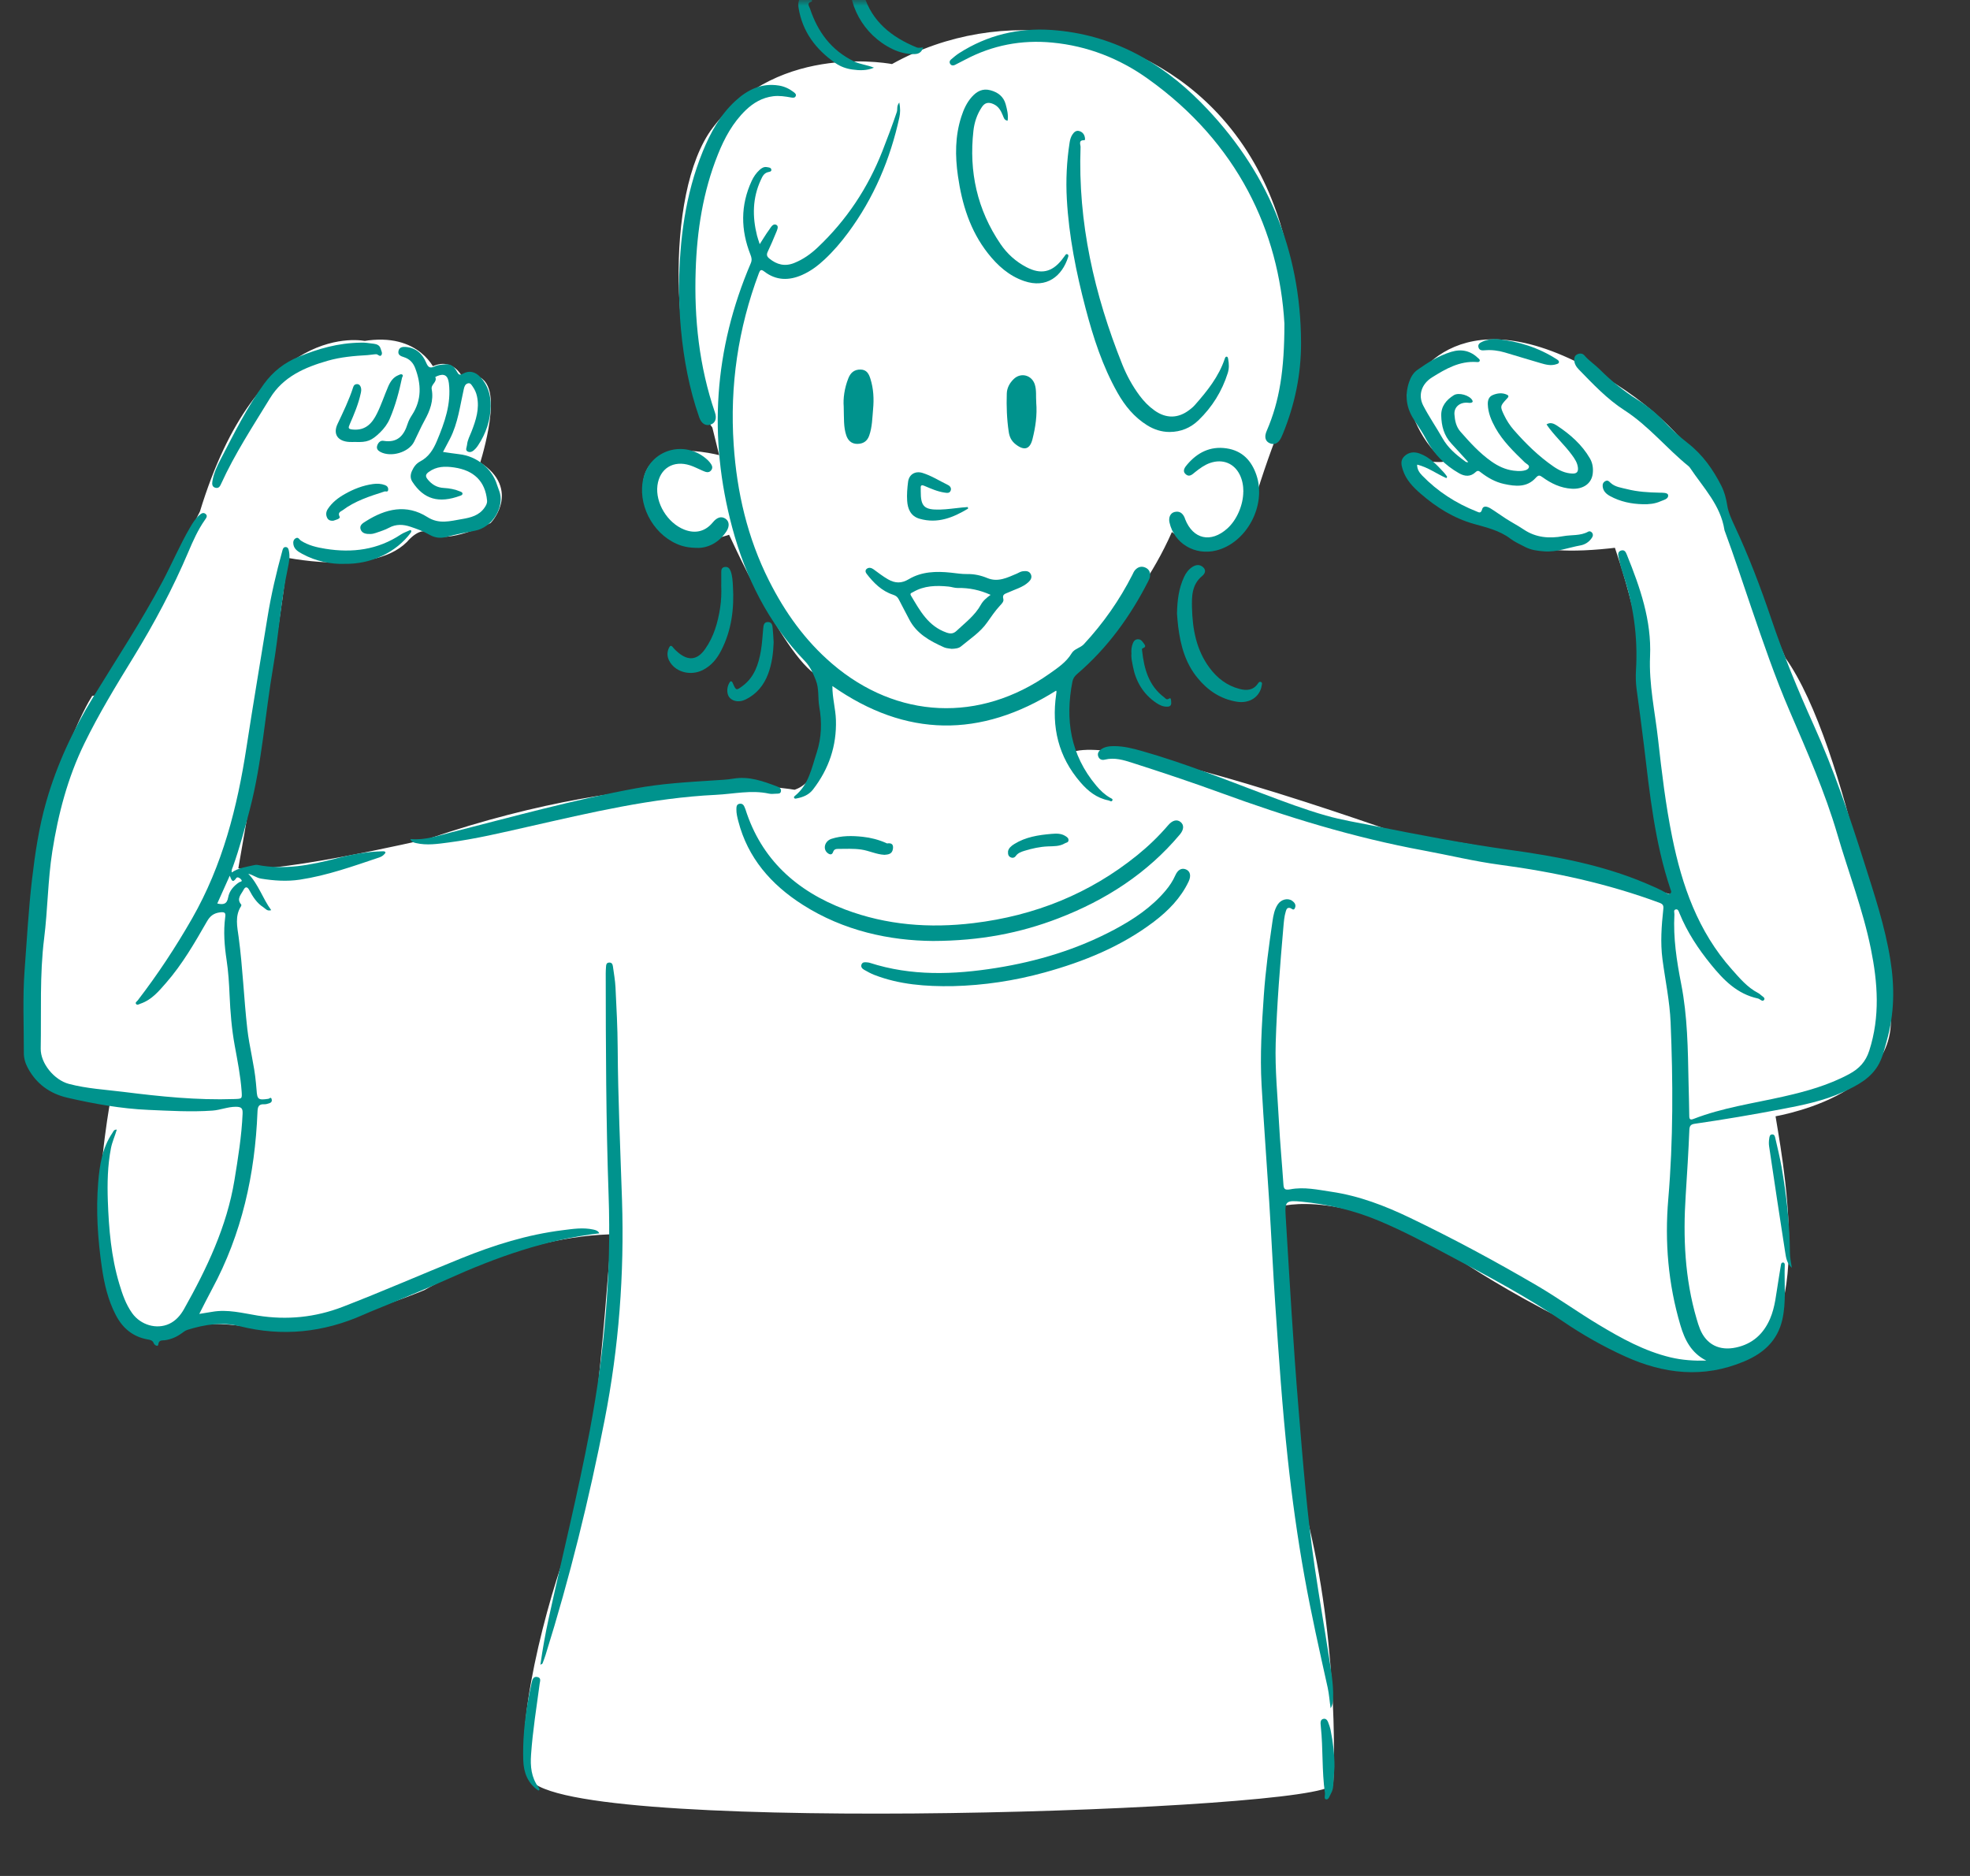<svg width="168" height="160" viewBox="0 0 168 160" fill="none" xmlns="http://www.w3.org/2000/svg">
<rect x="0" y="0" width="168" height="160" fill="#333333" stroke="none"/>
<mask id="mask0_1518_363" style="mask-type:alpha" maskUnits="userSpaceOnUse" x="0" y="0" width="168" height="160">
<rect width="168" height="160" fill="#D9D9D9"/>
</mask>
<g mask="url(#mask0_1518_363)">
<path d="M76.159 5.987C76.159 5.987 66.689 4.011 61.208 11.158C57.087 16.53 57.78 31.701 61.211 36.252L62.018 39.527C62.018 39.527 54.595 37.081 55.376 42.337C56.157 47.593 62.442 44.983 62.442 44.983C62.442 44.983 67.552 56.429 70.336 57.392C70.336 57.392 72.126 66.63 67.797 67.87C67.797 67.87 55.575 65.566 36.707 72.008C36.707 72.008 21.963 75.472 19.755 74.414C19.755 74.414 23.844 51.165 24.06 46.976C24.06 46.976 31.559 48.663 34.352 45.867C34.352 45.867 35.683 44.202 36.853 45.051C38.023 45.901 41.533 44.202 41.533 44.202C41.533 44.202 43.873 41.655 40.363 39.674C40.363 39.674 42.41 33.447 40.655 32.598C40.655 32.598 39.778 32.032 39.193 32.881C39.193 32.881 38.608 30.67 36.707 31.916C36.707 31.916 35.578 28.836 31.097 29.584C31.097 29.584 22.451 27.585 17.514 43.817C17.514 43.817 9.606 59.568 8.167 59.809C8.167 59.809 3.879 66.775 2.963 79.262C2.048 91.75 2.34 92.316 8.19 93.448L9.945 93.731C9.945 93.731 5.85 114.959 14.332 113.261C14.332 113.261 16.087 111.845 21.352 112.694C26.616 113.544 35.976 109.581 35.976 109.581C35.976 109.581 44.165 104.769 52.647 104.769C52.647 104.769 51.196 126.645 49.436 130.71C47.675 134.774 44.461 146.135 45.338 151.069C46.215 156.002 108.838 154.114 113.208 151.943C113.208 151.943 113.775 141.281 111.143 130.243C108.511 119.204 108.999 102.437 108.999 102.437C108.999 102.437 114.945 100.524 125.182 107.317C125.182 107.317 140.099 117.223 147.411 115.808C154.723 114.393 151.353 98.138 150.844 94.801C150.844 94.801 162.327 93.165 160.572 85.523C160.572 85.523 157.109 63.712 151.821 56.362L147.013 45.032C147.013 45.032 145.805 37.214 134.617 31.508C123.43 25.802 120.505 33.727 120.505 33.727C120.505 33.727 121.008 36.642 123.097 38.581C125.185 40.52 121.313 39.764 121.313 39.764C121.313 39.764 119.385 38.629 121.117 40.99C122.848 43.35 129.177 44.681 129.177 44.681C129.177 44.681 128.99 47.31 138.057 46.178C138.057 46.178 141.619 56.022 140.277 59.874C140.277 59.874 142.444 75.331 143.614 76.746C144.784 78.161 133.725 73.171 119.514 71.702C119.514 71.702 93.618 62.362 91.123 64.884C91.123 64.884 89.815 59.88 91.123 56.427C91.123 56.427 96.814 51.711 99.742 44.559C99.742 44.559 104.504 49.17 106.364 43.005C108.224 36.84 109.686 34.01 109.686 34.01C109.686 34.01 112.348 19.952 103.828 10.394C96.99 2.723 85.422 0.844 76.341 5.885C76.279 5.919 76.221 5.953 76.162 5.987H76.159Z" fill="white" stroke="white" stroke-miterlimit="10"/>
<path d="M145.524 116.051C144.231 115.4 143.673 114.282 143.304 113.029C142.26 109.505 141.959 105.91 142.269 102.273C142.696 97.249 142.678 92.225 142.468 87.196C142.392 85.387 142.011 83.607 141.774 81.812C141.587 80.386 141.693 78.965 141.845 77.547C141.88 77.23 141.821 77.111 141.511 76.995C137.112 75.365 132.55 74.374 127.899 73.754C125.714 73.463 123.579 72.939 121.418 72.54C115.475 71.445 109.736 69.681 104.088 67.615C101.611 66.71 99.107 65.877 96.595 65.071C95.829 64.825 95.051 64.581 94.214 64.79C93.992 64.847 93.778 64.785 93.673 64.556C93.553 64.29 93.679 64.077 93.884 63.924C94.197 63.687 94.583 63.639 94.966 63.636C95.802 63.63 96.601 63.831 97.396 64.058C100.927 65.062 104.322 66.421 107.741 67.712C109.496 68.374 111.257 69.039 113.062 69.554C114.416 69.942 115.829 70.168 117.218 70.446C121.04 71.213 124.869 71.946 128.736 72.484C132.722 73.035 136.671 73.769 140.391 75.353C140.953 75.591 141.514 75.829 142.041 76.132C142.166 76.205 142.298 76.313 142.447 76.197C142.579 76.092 142.494 75.956 142.456 75.843C141.113 71.838 140.683 67.677 140.189 63.525C139.999 61.935 139.78 60.35 139.566 58.762C139.493 58.218 139.484 57.672 139.516 57.132C139.689 54.267 139.282 51.485 138.352 48.765C138.218 48.372 138.13 47.964 138.039 47.556C137.987 47.322 137.937 47.041 138.259 46.951C138.554 46.869 138.654 47.106 138.741 47.322C139.865 50.104 140.85 52.917 140.716 55.971C140.61 58.357 141.134 60.687 141.397 63.038C141.71 65.841 142.043 68.643 142.605 71.408C143.439 75.518 144.793 79.429 147.691 82.681C148.364 83.434 149.005 84.21 149.932 84.694C149.99 84.725 150.049 84.759 150.093 84.804C150.233 84.948 150.552 85.084 150.455 85.257C150.312 85.506 150.101 85.2 149.914 85.161C148.133 84.776 146.978 83.576 145.91 82.262C144.819 80.921 143.88 79.494 143.228 77.901C143.164 77.742 143.111 77.504 142.886 77.57C142.699 77.623 142.801 77.847 142.792 77.997C142.684 79.995 142.985 81.951 143.368 83.91C143.912 86.675 143.942 89.483 143.997 92.285C144.015 93.247 144.053 94.207 144.059 95.166C144.059 95.449 144.132 95.545 144.416 95.435C146.884 94.473 149.511 94.11 152.078 93.527C154.032 93.086 155.948 92.554 157.715 91.597C158.554 91.141 159.104 90.558 159.411 89.604C160.341 86.703 160.136 83.828 159.545 80.915C158.87 77.587 157.641 74.417 156.691 71.167C155.632 67.55 154.108 64.106 152.62 60.647C151.377 57.763 150.365 54.799 149.35 51.833C148.607 49.662 147.899 47.48 147.1 45.326C147.083 45.281 147.062 45.236 147.057 45.19C146.732 43.096 145.261 41.596 144.135 39.917C144.1 39.864 144.059 39.81 144.009 39.77C142.12 38.242 140.596 36.32 138.525 34.987C137.036 34.027 135.849 32.751 134.632 31.505C134.416 31.282 134.255 31.019 134.249 30.693C134.246 30.484 134.316 30.308 134.518 30.215C134.731 30.116 134.96 30.133 135.112 30.308C135.495 30.758 135.995 31.081 136.41 31.494C137.393 32.476 138.464 33.354 139.651 34.098C140.473 34.616 141.222 35.216 141.886 35.918C142.523 36.592 143.205 37.226 143.942 37.8C145.208 38.788 146.094 40.047 146.799 41.443C147.062 41.964 147.203 42.507 147.294 43.087C147.387 43.69 147.659 44.282 147.922 44.845C149.133 47.429 150.142 50.087 151.052 52.779C152.093 55.858 153.327 58.864 154.664 61.824C156.384 65.634 157.717 69.568 158.972 73.534C159.841 76.273 160.751 78.999 161.207 81.846C161.581 84.173 161.558 86.448 160.908 88.744C160.721 89.403 160.584 90.06 160.265 90.68C159.604 91.962 158.387 92.585 157.141 93.154C155.498 93.901 153.731 94.257 151.959 94.594C149.493 95.064 147.019 95.486 144.532 95.845C144.22 95.891 144.082 95.993 144.067 96.358C143.991 98.228 143.874 100.099 143.754 101.97C143.523 105.525 143.676 109.046 144.69 112.499C144.775 112.791 144.863 113.085 144.98 113.368C145.518 114.67 146.618 115.233 148.045 114.928C149.472 114.622 150.4 113.75 150.95 112.474C151.388 111.458 151.464 110.362 151.649 109.29C151.728 108.834 151.789 108.375 151.871 107.92C151.888 107.818 151.906 107.673 152.058 107.679C152.175 107.682 152.207 107.795 152.204 107.891C152.14 109.457 152.35 111.033 151.988 112.584C151.575 114.339 150.414 115.415 148.733 116.119C145.255 117.577 141.897 117.189 138.572 115.681C136.709 114.834 134.939 113.829 133.26 112.683C130.239 110.617 127.001 108.905 123.769 107.181C121.742 106.1 119.718 105.01 117.589 104.119C115.475 103.23 113.269 102.712 110.982 102.488C109.669 102.361 109.564 102.457 109.64 103.702C109.976 109.202 110.286 114.704 110.742 120.195C111.117 124.712 111.465 129.232 112.126 133.721C112.503 136.271 112.948 138.813 113.34 141.36C113.515 142.498 113.72 143.636 113.69 144.794C113.685 145.108 113.652 145.411 113.477 145.699C113.383 145.108 113.351 144.516 113.223 143.933C112.526 140.794 111.819 137.656 111.251 134.491C110.649 131.146 110.184 127.786 109.818 124.409C109.35 120.059 109.055 115.698 108.759 111.336C108.557 108.378 108.423 105.418 108.236 102.463C108.025 99.154 107.774 95.848 107.586 92.537C107.443 89.984 107.601 87.448 107.777 84.906C107.923 82.78 108.212 80.669 108.519 78.56C108.59 78.068 108.683 77.575 108.961 77.145C109.248 76.704 109.833 76.559 110.207 76.837C110.397 76.978 110.535 77.159 110.444 77.414C110.327 77.734 110.16 77.476 110.017 77.442C109.757 77.38 109.701 77.573 109.651 77.734C109.517 78.167 109.488 78.614 109.447 79.061C109.163 82.35 108.894 85.636 108.791 88.936C108.721 91.232 108.955 93.513 109.075 95.8C109.166 97.527 109.33 99.25 109.447 100.977C109.473 101.365 109.52 101.537 110.043 101.435C111.213 101.212 112.383 101.472 113.541 101.645C115.905 101.993 118.104 102.839 120.227 103.858C123.921 105.63 127.522 107.572 131.046 109.632C132.857 110.691 134.562 111.922 136.361 113C138.273 114.147 140.23 115.231 142.444 115.765C143.456 116.009 144.489 116.074 145.539 116.046L145.524 116.051Z" fill="#00938D"/>
<path d="M19.761 74.414C20.346 74.009 21.021 73.939 21.668 73.788C21.761 73.766 21.866 73.752 21.96 73.769C24.271 74.219 26.508 73.78 28.722 73.206C30.021 72.869 31.322 72.631 32.665 72.605C32.723 72.605 32.805 72.614 32.84 72.651C32.919 72.73 32.829 72.789 32.782 72.846C32.662 72.987 32.504 73.078 32.331 73.135C30.114 73.879 27.909 74.672 25.575 75.025C24.47 75.192 23.364 75.116 22.264 74.938C21.869 74.875 21.568 74.609 21.173 74.524C22.048 75.427 22.39 76.619 23.127 77.626C22.785 77.74 22.644 77.502 22.475 77.392C21.904 77.029 21.556 76.48 21.252 75.906C21.088 75.597 20.907 75.623 20.773 75.889C20.574 76.279 20.138 76.65 20.568 77.145C20.591 77.171 20.585 77.247 20.562 77.281C20.009 78.125 20.237 79.07 20.351 79.922C20.702 82.529 20.796 85.155 21.091 87.765C21.267 89.307 21.688 90.816 21.826 92.367C21.843 92.559 21.866 92.749 21.878 92.942C21.931 93.777 22.018 93.844 22.893 93.717C22.984 93.703 23.098 93.53 23.162 93.731C23.212 93.884 23.168 94.026 22.992 94.082C22.852 94.127 22.703 94.19 22.562 94.181C22.039 94.15 21.975 94.405 21.957 94.852C21.744 100.145 20.635 105.228 18.076 109.963C17.71 110.643 17.368 111.333 16.994 112.064C17.386 112.001 17.739 111.948 18.09 111.885C19.415 111.65 20.691 111.998 21.975 112.205C24.47 112.604 26.888 112.361 29.234 111.455C32.63 110.145 35.958 108.684 39.33 107.323C42.115 106.196 44.975 105.296 47.985 104.923C48.848 104.815 49.722 104.673 50.6 104.869C50.813 104.917 51.009 104.968 51.106 105.191C46.534 105.724 42.296 107.238 38.166 109.1C36.637 109.791 35.084 110.425 33.536 111.079C32.688 111.438 31.822 111.764 30.983 112.137C27.581 113.649 24.072 114.022 20.43 113.108C18.918 112.729 17.441 112.969 15.988 113.422C15.792 113.484 15.643 113.609 15.485 113.722C15.066 114.025 14.607 114.226 14.086 114.305C13.841 114.342 13.542 114.246 13.496 114.687C13.472 114.891 13.171 114.73 13.115 114.574C13.025 114.331 12.846 114.283 12.627 114.246C11.334 114.025 10.46 113.281 9.881 112.171C9.205 110.883 8.889 109.491 8.684 108.078C8.336 105.678 8.175 103.264 8.374 100.844C8.494 99.375 8.714 97.915 9.579 96.638C9.664 96.513 9.702 96.332 9.96 96.344C9.805 96.884 9.568 97.388 9.462 97.929C9.173 99.418 9.144 100.923 9.196 102.426C9.281 104.812 9.48 107.19 10.173 109.499C10.436 110.377 10.729 111.246 11.276 112.007C12.004 113.017 13.358 113.408 14.429 112.91C15.002 112.644 15.397 112.174 15.692 111.653C17.643 108.18 19.342 104.614 19.992 100.666C20.299 98.784 20.606 96.901 20.688 94.994C20.705 94.558 20.626 94.399 20.114 94.396C19.421 94.396 18.798 94.674 18.12 94.722C16.295 94.852 14.481 94.739 12.662 94.662C10.322 94.561 8.029 94.147 5.757 93.627C4.247 93.278 3.101 92.441 2.376 91.093C2.159 90.689 2.03 90.258 2.033 89.803C2.039 87.465 1.922 85.116 2.095 82.789C2.288 80.188 2.431 77.578 2.732 74.989C2.993 72.764 3.323 70.545 3.943 68.377C4.844 65.224 6.216 62.286 7.939 59.47C9.954 56.178 12.086 52.951 13.888 49.541C14.677 48.044 15.338 46.487 16.189 45.021C16.418 44.627 16.651 44.242 17 43.937C17.146 43.809 17.33 43.668 17.526 43.829C17.728 43.993 17.599 44.163 17.482 44.33C16.883 45.182 16.464 46.124 16.064 47.07C14.742 50.186 13.153 53.169 11.375 56.065C9.895 58.473 8.424 60.891 7.19 63.424C5.771 66.333 4.961 69.43 4.461 72.617C4.075 75.079 4.072 77.567 3.765 80.024C3.373 83.16 3.531 86.293 3.472 89.429C3.449 90.689 4.622 92.115 5.877 92.446C7.4 92.848 8.968 92.933 10.524 93.126C13.662 93.519 16.801 93.847 19.974 93.737C20.65 93.714 20.65 93.728 20.606 93.078C20.512 91.764 20.255 90.476 20.018 89.183C19.758 87.762 19.641 86.324 19.579 84.884C19.535 83.876 19.474 82.868 19.322 81.869C19.14 80.661 19.044 79.449 19.205 78.229C19.249 77.901 19.22 77.757 18.772 77.813C18.213 77.884 17.909 78.133 17.646 78.594C16.602 80.414 15.555 82.237 14.157 83.836C13.54 84.541 12.934 85.28 11.978 85.603C11.858 85.642 11.717 85.755 11.615 85.642C11.495 85.506 11.674 85.418 11.744 85.325C13.455 83.1 14.99 80.771 16.38 78.34C18.983 73.786 20.24 68.838 21.018 63.752C21.586 60.047 22.215 56.353 22.811 52.654C23.121 50.735 23.56 48.856 24.075 46.985C24.121 46.821 24.157 46.654 24.364 46.659C24.575 46.665 24.61 46.858 24.642 47.01C24.741 47.492 24.648 47.978 24.549 48.44C23.952 51.233 23.776 54.086 23.294 56.897C22.601 60.936 22.346 65.043 21.305 69.031C20.875 70.675 20.436 72.317 19.863 73.921C19.81 74.066 19.717 74.207 19.769 74.425L19.761 74.414ZM19.594 74.683C19.214 75.532 18.874 76.293 18.529 77.06C19.047 77.179 19.357 77.117 19.456 76.545C19.55 76.002 19.91 75.569 20.395 75.249C20.474 75.198 20.723 75.204 20.562 75.008C20.46 74.884 20.24 74.748 20.144 74.895C19.819 75.388 19.731 75.014 19.591 74.683H19.594Z" fill="#00938D"/>
<path d="M70.986 58.516C70.977 59.518 71.258 60.455 71.287 61.411C71.354 63.605 70.693 65.572 69.339 67.329C68.988 67.785 68.505 67.986 67.956 68.094C67.871 68.111 67.792 68.145 67.733 68.068C67.669 67.983 67.733 67.93 67.8 67.873C68.979 66.908 69.219 65.49 69.649 64.182C70.064 62.914 70.102 61.598 69.868 60.285C69.734 59.532 69.868 58.753 69.57 58.009C69.336 57.423 69.099 56.86 68.643 56.387C65.507 53.135 63.583 49.246 62.442 44.989C60.389 37.319 60.883 29.793 64.025 22.454C64.139 22.185 64.101 21.981 64.001 21.729C63.165 19.618 63.138 17.515 64.103 15.429C64.267 15.075 64.487 14.755 64.779 14.489C64.952 14.331 65.153 14.206 65.402 14.254C65.537 14.28 65.733 14.28 65.774 14.441C65.826 14.653 65.601 14.651 65.481 14.685C65.127 14.784 65.01 15.075 64.884 15.344C64.168 16.884 64.153 18.474 64.557 20.088C64.609 20.303 64.689 20.509 64.788 20.826C65.089 20.36 65.32 19.966 65.589 19.601C65.741 19.394 65.914 19.024 66.212 19.182C66.443 19.304 66.259 19.652 66.165 19.884C65.946 20.419 65.718 20.951 65.469 21.475C65.35 21.727 65.402 21.885 65.613 22.055C66.247 22.57 66.929 22.751 67.727 22.431C68.491 22.126 69.14 21.662 69.722 21.112C72.202 18.772 74.019 16.018 75.25 12.887C75.683 11.784 76.098 10.677 76.478 9.556C76.56 9.318 76.44 9.046 76.692 8.744C76.785 9.225 76.78 9.63 76.698 10.012C75.92 13.572 74.528 16.881 72.325 19.85C71.725 20.66 71.073 21.424 70.333 22.117C69.76 22.655 69.134 23.128 68.403 23.45C67.274 23.948 66.183 23.931 65.183 23.162C64.908 22.949 64.826 23.014 64.718 23.297C62.942 28.03 62.229 32.909 62.568 37.93C62.84 41.978 63.741 45.878 65.589 49.541C66.938 52.215 68.652 54.63 70.968 56.614C76.49 61.343 83.55 61.666 89.502 57.457C90.207 56.959 90.936 56.475 91.392 55.714C91.626 55.323 92.126 55.272 92.436 54.938C94.094 53.149 95.472 51.182 96.566 49.028C96.639 48.884 96.698 48.728 96.806 48.612C97.048 48.346 97.361 48.256 97.701 48.42C98.019 48.575 98.128 48.858 98.069 49.19C98.046 49.328 97.976 49.461 97.911 49.592C96.387 52.578 94.445 55.266 91.854 57.488C91.643 57.669 91.506 57.873 91.456 58.131C90.822 61.371 91.278 64.377 93.489 67.007C93.825 67.406 94.197 67.768 94.659 68.034C94.755 68.091 94.919 68.136 94.867 68.258C94.79 68.43 94.65 68.289 94.53 68.266C93.518 68.065 92.781 67.468 92.144 66.729C90.245 64.539 89.669 62.005 90.07 59.22C90.082 59.141 90.09 59.062 90.099 58.983C90.099 58.968 90.085 58.954 90.061 58.906C83.629 62.948 77.268 62.914 70.991 58.513L70.986 58.516Z" fill="#00938D"/>
<path d="M109.534 27.602C109.084 19.768 105.571 12.188 97.867 6.703C95.46 4.987 92.743 3.917 89.737 3.632C87.107 3.38 84.636 3.858 82.316 5.084C82.027 5.236 81.737 5.389 81.442 5.534C81.298 5.604 81.143 5.607 81.041 5.463C80.945 5.327 80.977 5.177 81.103 5.072C81.325 4.883 81.55 4.69 81.796 4.532C84.2 2.992 86.859 2.355 89.716 2.559C94.82 2.924 98.961 5.248 102.41 8.735C108.054 14.447 110.924 21.304 110.953 29.224C110.962 31.901 110.427 34.505 109.4 37.005C109.321 37.197 109.239 37.395 109.116 37.562C108.914 37.84 108.631 37.95 108.291 37.806C107.976 37.67 107.87 37.412 107.917 37.095C107.935 36.971 107.981 36.846 108.031 36.73C109.119 34.208 109.532 31.567 109.534 27.605V27.602Z" fill="#00938D"/>
<path d="M37.771 38.545C38.26 38.613 38.713 38.689 39.169 38.74C40.667 38.907 41.968 39.965 42.392 41.364C42.465 41.61 42.58 41.845 42.641 42.091C42.957 43.396 41.91 44.995 40.532 45.258C39.705 45.417 38.88 45.575 38.067 45.793C37.561 45.929 37.087 45.873 36.633 45.612C36.119 45.315 35.56 45.111 34.998 44.924C34.393 44.721 33.779 44.684 33.176 45.012C32.834 45.199 32.448 45.312 32.077 45.445C31.924 45.499 31.755 45.541 31.594 45.544C31.255 45.553 30.889 45.516 30.758 45.162C30.623 44.797 30.948 44.613 31.211 44.449C32.89 43.393 34.656 42.963 36.449 44.101C37.447 44.732 38.374 44.443 39.374 44.276C40.152 44.146 40.854 43.971 41.322 43.297C41.453 43.104 41.559 42.926 41.535 42.68C41.38 41.05 40.415 40.115 38.733 39.869C37.941 39.753 37.227 39.77 36.566 40.251C36.303 40.441 36.247 40.608 36.467 40.88C36.824 41.324 37.262 41.587 37.85 41.618C38.333 41.644 38.801 41.732 39.245 41.919C39.336 41.955 39.444 41.995 39.441 42.105C39.441 42.216 39.33 42.255 39.239 42.286C37.426 42.949 36.145 42.595 35.165 41.089C34.972 40.792 34.993 40.478 35.13 40.169C35.276 39.835 35.496 39.532 35.817 39.365C36.566 38.975 36.952 38.338 37.256 37.616C37.92 36.034 38.491 34.438 38.28 32.686C38.201 32.018 37.885 31.828 37.286 32.072C37.224 32.097 37.116 32.154 37.119 32.157C37.318 32.581 36.733 32.771 36.815 33.198C36.996 34.155 36.672 35.024 36.206 35.861C35.879 36.453 35.616 37.076 35.311 37.681C34.858 38.584 33.34 39.032 32.428 38.539C32.217 38.426 32.094 38.262 32.161 38.027C32.232 37.778 32.425 37.554 32.685 37.596C33.916 37.8 34.452 37.135 34.767 36.133C34.849 35.876 34.984 35.629 35.133 35.4C35.975 34.109 35.929 32.774 35.408 31.398C35.23 30.931 34.922 30.605 34.428 30.456C34.159 30.373 33.91 30.263 33.984 29.929C34.054 29.601 34.34 29.572 34.609 29.592C35.484 29.663 36.031 30.187 36.338 30.92C36.514 31.336 36.663 31.446 37.099 31.239C37.37 31.112 37.707 31.098 38.017 31.07C38.505 31.027 38.772 31.336 38.973 31.706C39.099 31.939 39.187 32.035 39.488 31.868C40.014 31.573 40.532 31.704 40.959 32.157C41.62 32.861 41.86 33.719 41.845 34.639C41.825 35.85 41.445 36.968 40.769 37.987C40.708 38.081 40.638 38.174 40.561 38.256C40.377 38.454 40.146 38.649 39.877 38.508C39.649 38.389 39.813 38.134 39.83 37.936C39.865 37.529 40.07 37.175 40.213 36.801C40.588 35.836 40.904 34.862 40.678 33.807C40.614 33.501 40.491 33.226 40.313 32.974C40.213 32.836 40.126 32.635 39.9 32.697C39.672 32.762 39.608 32.952 39.555 33.173C39.228 34.608 39.061 36.085 38.371 37.427C38.181 37.795 37.982 38.16 37.78 38.545H37.771Z" fill="#00938D"/>
<path d="M46.084 141.986C46.277 140.631 46.502 139.365 46.777 138.103C47.953 132.703 49.295 127.339 50.316 121.908C51.559 115.299 52.138 108.65 51.901 101.934C51.679 95.628 51.661 89.316 51.656 83.007C51.656 82.832 51.667 82.656 51.679 82.481C51.691 82.299 51.702 82.107 51.951 82.096C52.191 82.084 52.249 82.266 52.273 82.447C52.352 83.033 52.46 83.618 52.489 84.21C52.574 85.936 52.667 87.666 52.676 89.392C52.703 93.717 52.904 98.036 53.045 102.358C53.249 108.656 52.776 114.9 51.565 121.093C50.24 127.868 48.584 134.568 46.52 141.168C46.444 141.409 46.35 141.647 46.262 141.882C46.253 141.904 46.212 141.913 46.084 141.986Z" fill="#00938D"/>
<path d="M79.564 80.255C75.89 80.227 71.954 79.404 68.441 77.159C65.741 75.435 63.77 73.157 62.966 70.052C62.878 69.712 62.79 69.367 62.799 69.01C62.805 68.812 62.808 68.6 63.062 68.555C63.325 68.507 63.445 68.685 63.521 68.9C63.539 68.945 63.559 68.991 63.574 69.036C64.919 73.267 67.897 75.99 72.073 77.572C75.607 78.908 79.277 79.183 83.015 78.733C88.251 78.104 92.939 76.217 96.999 72.928C97.952 72.155 98.83 71.306 99.625 70.377C99.991 69.95 100.38 69.862 100.684 70.112C100.985 70.361 100.968 70.757 100.614 71.178C97.841 74.479 94.311 76.763 90.26 78.322C86.984 79.582 83.577 80.244 79.564 80.255Z" fill="#00938D"/>
<path d="M125.211 39.41C124.723 38.872 124.255 38.349 123.775 37.833C123.138 37.151 122.927 36.328 122.907 35.442C122.889 34.658 123.337 34.111 123.974 33.71C124.401 33.441 125.331 33.718 125.56 34.14C125.63 34.267 125.56 34.327 125.457 34.349C125.366 34.372 125.264 34.361 125.165 34.349C124.507 34.29 123.992 34.709 124.033 35.337C124.068 35.861 124.176 36.396 124.545 36.815C125.349 37.731 126.165 38.634 127.177 39.35C127.747 39.752 128.364 40.05 129.069 40.14C129.297 40.169 129.531 40.185 129.762 40.166C129.994 40.146 130.28 40.084 130.371 39.894C130.476 39.673 130.172 39.571 130.034 39.438C129.099 38.53 128.16 37.63 127.522 36.483C127.174 35.855 126.902 35.21 126.879 34.488C126.867 34.143 126.963 33.831 127.309 33.69C127.698 33.529 128.119 33.48 128.514 33.664C128.762 33.78 128.569 33.93 128.473 34.038C127.929 34.627 127.917 34.675 128.268 35.405C128.484 35.858 128.756 36.282 129.087 36.662C130.105 37.825 131.207 38.912 132.494 39.798C132.965 40.12 133.486 40.37 134.094 40.389C134.48 40.403 134.597 40.225 134.565 39.894C134.524 39.478 134.299 39.141 134.059 38.813C133.395 37.901 132.529 37.146 131.886 36.2C132.205 35.98 132.523 36.132 132.781 36.302C133.91 37.049 134.91 37.927 135.589 39.101C135.823 39.506 135.881 39.951 135.826 40.406C135.723 41.244 135.012 41.742 134.03 41.683C133.085 41.623 132.278 41.233 131.541 40.698C131.301 40.525 131.196 40.5 130.967 40.754C130.219 41.592 129.233 41.49 128.256 41.275C127.519 41.114 126.876 40.746 126.288 40.293C126.142 40.18 126.033 40.081 125.837 40.268C125.41 40.675 124.922 40.647 124.428 40.364C123.228 39.682 122.307 38.751 121.667 37.548C121.351 36.95 120.976 36.382 120.599 35.818C119.926 34.808 119.783 33.741 120.16 32.603C120.301 32.181 120.517 31.796 120.889 31.536C121.772 30.913 122.687 30.341 123.746 30.013C124.641 29.736 125.405 29.917 126.066 30.554C126.139 30.622 126.226 30.681 126.183 30.789C126.136 30.902 126.016 30.882 125.925 30.876C124.46 30.777 123.287 31.462 122.123 32.187C121.248 32.733 120.903 33.684 121.371 34.59C121.866 35.547 122.486 36.441 123.018 37.381C123.477 38.19 124.164 38.779 124.907 39.319C124.98 39.373 125.051 39.455 125.211 39.413V39.41Z" fill="#00938D"/>
<path d="M99.745 36.843C99.046 36.843 98.414 36.634 97.829 36.272C96.712 35.575 95.922 34.599 95.296 33.489C94.018 31.225 93.234 28.788 92.579 26.3C91.775 23.241 91.155 20.15 90.979 16.988C90.888 15.37 90.968 13.756 91.216 12.154C91.254 11.914 91.319 11.681 91.453 11.478C91.593 11.265 91.778 11.09 92.067 11.186C92.339 11.277 92.486 11.489 92.523 11.764C92.532 11.837 92.544 11.965 92.459 11.962C91.933 11.942 92.155 12.344 92.149 12.536C91.915 18.973 93.319 25.12 95.709 31.087C96.086 32.026 96.574 32.921 97.186 33.744C97.545 34.228 97.964 34.658 98.461 35.012C99.444 35.711 100.47 35.697 101.424 34.967C101.593 34.84 101.76 34.701 101.897 34.545C102.95 33.354 103.939 32.117 104.448 30.594C104.474 30.512 104.515 30.421 104.591 30.419C104.714 30.419 104.717 30.532 104.737 30.628C104.816 31.027 104.825 31.429 104.702 31.817C104.214 33.359 103.383 34.712 102.199 35.85C101.526 36.495 100.704 36.838 99.745 36.843Z" fill="#00938D"/>
<path d="M57.909 24.308C57.953 20.546 58.415 16.632 59.941 12.896C60.591 11.308 61.41 9.808 62.708 8.611C63.747 7.654 64.934 7.057 66.429 7.297C66.897 7.371 67.309 7.569 67.678 7.849C67.795 7.94 67.932 8.045 67.853 8.206C67.777 8.362 67.619 8.342 67.461 8.314C66.955 8.223 66.449 8.144 65.931 8.209C65.004 8.325 64.25 8.769 63.6 9.392C62.486 10.465 61.778 11.784 61.22 13.182C59.947 16.355 59.438 19.675 59.327 23.051C59.19 27.178 59.62 31.24 60.971 35.182C61.152 35.706 60.989 36.099 60.576 36.221C60.164 36.343 59.816 36.128 59.629 35.596C58.775 33.156 58.309 30.64 58.07 28.081C57.959 26.901 57.915 25.715 57.906 24.311L57.909 24.308Z" fill="#00938D"/>
<path d="M81.24 84.108C78.962 84.142 76.71 83.981 74.566 83.151C74.261 83.032 73.972 82.874 73.688 82.71C73.51 82.608 73.378 82.441 73.483 82.229C73.58 82.036 73.785 82.064 73.966 82.082C74.03 82.087 74.098 82.096 74.162 82.115C77.716 83.265 81.331 83.134 84.954 82.557C88.485 81.994 91.866 80.969 95.013 79.294C96.66 78.416 98.195 77.392 99.397 75.965C99.734 75.566 100.017 75.139 100.228 74.663C100.441 74.179 100.769 74.001 101.135 74.151C101.506 74.304 101.594 74.7 101.363 75.189C100.696 76.593 99.631 77.68 98.397 78.617C95.618 80.723 92.43 82.019 89.067 82.945C86.51 83.65 83.902 84.043 81.243 84.108H81.24Z" fill="#00938D"/>
<path d="M34.993 71.561C36.248 71.683 37.368 71.272 38.506 70.984C43.718 69.656 48.9 68.221 54.203 67.239C56.405 66.831 58.634 66.704 60.866 66.56C61.427 66.523 61.992 66.503 62.544 66.41C63.887 66.183 65.089 66.633 66.294 67.086C66.467 67.151 66.628 67.259 66.601 67.474C66.569 67.726 66.35 67.686 66.177 67.695C65.978 67.703 65.771 67.731 65.583 67.689C64.06 67.358 62.562 67.717 61.05 67.791C55.592 68.054 50.328 69.316 45.042 70.511C42.788 71.02 40.538 71.561 38.239 71.858C37.327 71.977 36.403 72.121 35.478 71.906C35.288 71.861 35.095 71.824 34.993 71.564V71.561Z" fill="#00938D"/>
<path d="M81.137 55.337C80.965 55.303 80.719 55.303 80.514 55.213C79.298 54.672 78.154 54.041 77.528 52.81C77.245 52.249 76.934 51.7 76.657 51.14C76.548 50.922 76.417 50.809 76.168 50.727C75.188 50.407 74.501 49.713 73.901 48.935C73.793 48.794 73.77 48.618 73.928 48.505C74.106 48.377 74.308 48.426 74.481 48.547C74.89 48.842 75.285 49.156 75.73 49.411C76.338 49.759 76.885 49.767 77.49 49.405C78.602 48.74 79.845 48.709 81.094 48.842C81.553 48.89 82.012 48.969 82.474 48.961C83.082 48.949 83.647 49.074 84.206 49.306C85.112 49.679 85.914 49.261 86.715 48.924C86.882 48.853 87.028 48.745 87.215 48.723C87.49 48.689 87.765 48.689 87.903 48.969C88.037 49.238 87.908 49.462 87.701 49.654C87.218 50.096 86.578 50.257 86.001 50.523C85.732 50.648 85.449 50.67 85.563 51.086C85.624 51.31 85.416 51.505 85.264 51.669C84.855 52.114 84.521 52.609 84.176 53.099C83.591 53.931 82.726 54.488 81.951 55.134C81.749 55.301 81.465 55.329 81.14 55.34L81.137 55.337ZM84.478 50.735C83.571 50.325 82.65 50.127 81.673 50.149C81.412 50.155 81.155 50.053 80.892 50.028C79.842 49.923 78.809 49.943 77.868 50.498C77.751 50.565 77.56 50.591 77.689 50.803C78.453 52.077 79.146 53.401 80.722 53.953C81.061 54.072 81.313 54.052 81.573 53.806C82.316 53.107 83.147 52.49 83.65 51.573C83.834 51.236 84.141 50.976 84.478 50.735Z" fill="#00938D"/>
<path d="M85.931 10.295C85.636 10.252 85.601 10.034 85.522 9.848C85.355 9.443 85.162 9.069 84.706 8.871C84.285 8.687 83.98 8.761 83.732 9.134C83.317 9.754 83.091 10.445 83.012 11.161C82.623 14.637 83.328 17.883 85.329 20.821C85.89 21.645 86.63 22.316 87.537 22.788C88.754 23.425 89.695 23.227 90.541 22.171C90.631 22.058 90.713 21.936 90.804 21.823C90.86 21.752 90.903 21.633 91.023 21.684C91.135 21.73 91.12 21.831 91.088 21.931C90.579 23.532 89.274 24.636 87.332 23.968C86.04 23.524 85.071 22.647 84.258 21.616C82.72 19.663 82.032 17.393 81.69 14.996C81.448 13.295 81.445 11.611 81.98 9.955C82.179 9.338 82.439 8.752 82.881 8.26C83.296 7.796 83.793 7.518 84.457 7.697C85.109 7.869 85.583 8.24 85.762 8.888C85.885 9.341 86.004 9.805 85.928 10.298L85.931 10.295Z" fill="#00938D"/>
<path d="M123.345 40.777C122.518 40.421 121.789 39.852 120.853 39.628C120.842 40.033 121.052 40.322 121.289 40.565C122.597 41.915 124.155 42.923 125.922 43.622C126.109 43.696 126.285 43.828 126.393 43.444C126.495 43.07 126.876 43.217 127.127 43.373C127.572 43.647 127.993 43.962 128.434 44.242C128.932 44.559 129.455 44.836 129.944 45.162C130.979 45.858 132.12 45.949 133.307 45.731C134.015 45.6 134.77 45.716 135.434 45.349C135.565 45.275 135.7 45.337 135.782 45.45C135.875 45.581 135.849 45.722 135.764 45.855C135.533 46.217 135.176 46.45 134.77 46.52C133.752 46.701 132.784 47.103 131.707 47.027C131.117 46.984 130.561 46.916 130.043 46.642C129.622 46.418 129.174 46.226 128.803 45.943C127.879 45.238 126.776 44.992 125.688 44.683C123.957 44.194 122.485 43.265 121.152 42.108C120.491 41.533 119.903 40.922 119.631 40.075C119.499 39.662 119.403 39.258 119.765 38.909C120.137 38.553 120.602 38.513 121.058 38.677C121.941 38.994 122.547 39.665 123.155 40.322C123.252 40.426 123.328 40.548 123.413 40.661C123.392 40.701 123.369 40.738 123.348 40.777H123.345Z" fill="#00938D"/>
<path d="M106.033 41.935C106.033 41.434 105.951 40.948 105.726 40.489C105.241 39.507 104.264 39.119 103.202 39.484C102.725 39.648 102.333 39.94 101.947 40.243C101.71 40.427 101.453 40.73 101.131 40.461C100.792 40.175 101.041 39.858 101.245 39.617C102.111 38.601 103.202 38.035 104.591 38.239C105.951 38.437 106.735 39.303 107.145 40.512C108.025 43.093 106.317 46.297 103.726 46.948C101.901 47.407 100.128 46.348 99.733 44.562C99.637 44.126 99.809 43.75 100.175 43.665C100.608 43.563 100.865 43.786 101.023 44.149C101.044 44.194 101.052 44.239 101.07 44.285C101.746 45.997 103.261 46.331 104.659 45.08C105.469 44.355 106.022 43.085 106.028 41.93L106.033 41.935Z" fill="#00938D"/>
<path d="M30.775 29.221C31.038 29.204 31.465 29.264 31.89 29.32C32.15 29.354 32.384 29.462 32.454 29.722C32.507 29.909 32.653 30.135 32.513 30.302C32.384 30.455 32.229 30.206 32.077 30.212C31.831 30.22 31.588 30.274 31.343 30.288C30.202 30.353 29.061 30.45 27.964 30.764C25.981 31.33 24.145 32.131 23.027 33.962C21.565 36.357 20.018 38.709 18.857 41.264C18.766 41.465 18.666 41.661 18.397 41.607C18.099 41.547 18.073 41.307 18.108 41.078C18.213 40.387 18.514 39.75 18.83 39.145C19.971 36.962 21.056 34.743 22.518 32.736C23.276 31.698 24.25 30.925 25.487 30.421C27.134 29.748 28.804 29.25 30.775 29.224V29.221Z" fill="#00938D"/>
<path d="M59.547 46.73C58.716 46.73 58.193 46.603 57.69 46.379C55.587 45.437 54.338 42.941 54.873 40.764C55.464 38.369 58.324 37.498 60.231 39.131C60.331 39.216 60.427 39.306 60.506 39.405C60.67 39.612 60.848 39.841 60.658 40.099C60.442 40.39 60.158 40.249 59.898 40.138C59.55 39.991 59.213 39.807 58.856 39.691C57.426 39.224 56.253 39.952 56.066 41.404C55.876 42.892 56.917 44.608 58.356 45.171C59.307 45.542 60.149 45.329 60.787 44.554C61.141 44.124 61.501 44.01 61.843 44.223C62.194 44.443 62.243 44.879 61.942 45.332C61.319 46.269 60.415 46.716 59.547 46.733V46.73Z" fill="#00938D"/>
<path d="M100.374 52.309C100.397 51.174 100.532 50.18 100.962 49.241C101.126 48.881 101.348 48.567 101.69 48.349C101.997 48.154 102.325 48.125 102.603 48.38C102.889 48.643 102.755 48.932 102.515 49.13C101.635 49.86 101.629 50.859 101.652 51.833C101.696 53.664 102.018 55.439 103.158 56.97C103.802 57.836 104.635 58.484 105.721 58.762C106.317 58.915 106.876 58.878 107.262 58.315C107.326 58.221 107.402 58.108 107.537 58.167C107.671 58.227 107.613 58.366 107.598 58.468C107.443 59.438 106.56 60.027 105.469 59.849C104.08 59.62 103 58.884 102.138 57.836C101.076 56.551 100.672 55.026 100.473 53.432C100.421 53.019 100.397 52.603 100.371 52.309H100.374Z" fill="#00938D"/>
<path d="M71.951 34.661C71.898 34.024 72.001 33.127 72.349 32.258C72.536 31.788 72.852 31.511 73.387 31.519C73.925 31.528 74.101 31.901 74.232 32.32C74.496 33.161 74.537 34.033 74.457 34.89C74.387 35.649 74.384 36.427 74.121 37.163C73.951 37.636 73.606 37.856 73.109 37.859C72.606 37.859 72.314 37.559 72.17 37.135C71.93 36.424 71.98 35.677 71.951 34.658V34.661Z" fill="#00938D"/>
<path d="M61.509 49.898C61.509 49.586 61.509 49.218 61.509 48.85C61.509 48.638 61.509 48.409 61.79 48.361C62.097 48.31 62.237 48.499 62.325 48.751C62.462 49.151 62.48 49.572 62.503 49.983C62.62 51.896 62.395 53.753 61.497 55.493C61.135 56.198 60.652 56.792 59.912 57.158C58.92 57.647 57.698 57.353 57.148 56.492C56.897 56.099 56.844 55.689 57.046 55.258C57.136 55.069 57.227 55.004 57.391 55.213C57.52 55.377 57.678 55.522 57.838 55.658C58.707 56.385 59.462 56.3 60.126 55.366C60.88 54.299 61.222 53.085 61.415 51.822C61.509 51.203 61.532 50.58 61.506 49.898H61.509Z" fill="#00938D"/>
<path d="M88.368 34.327C88.458 35.392 88.309 36.433 88.046 37.466C87.824 38.327 87.347 38.457 86.636 37.913C86.244 37.614 86.089 37.265 86.022 36.821C85.861 35.74 85.823 34.653 85.858 33.563C85.873 33.082 86.104 32.66 86.452 32.326C87.066 31.735 87.999 31.992 88.251 32.802C88.406 33.303 88.329 33.821 88.371 34.33L88.368 34.327Z" fill="#00938D"/>
<path d="M30.29 37.695C30.126 37.695 29.959 37.703 29.796 37.695C28.807 37.641 28.374 37.027 28.787 36.158C29.272 35.128 29.775 34.103 30.12 33.019C30.17 32.863 30.258 32.767 30.43 32.761C30.632 32.756 30.723 32.88 30.776 33.047C30.825 33.206 30.805 33.362 30.77 33.52C30.571 34.448 30.205 35.32 29.825 36.186C29.688 36.503 29.679 36.599 30.097 36.636C31.191 36.733 31.744 36.084 32.144 35.278C32.516 34.533 32.773 33.735 33.104 32.968C33.285 32.552 33.528 32.17 33.996 31.989C34.104 31.946 34.212 31.873 34.315 31.96C34.411 32.043 34.303 32.136 34.285 32.221C34.034 33.41 33.724 34.584 33.241 35.711C33.051 36.158 32.758 36.546 32.405 36.891C31.679 37.593 31.311 37.737 30.287 37.695H30.29Z" fill="#00938D"/>
<path d="M78.725 4.043C78.596 4.47 78.341 4.609 77.97 4.614C77.309 4.623 76.692 4.467 76.107 4.184C73.603 2.975 72.144 0.301 72.507 -2.382C72.585 -2.971 72.664 -3.557 72.869 -4.117C73.007 -4.488 73.22 -4.811 73.618 -4.967C73.755 -5.02 73.922 -5.02 74.027 -4.887C74.159 -4.723 73.969 -4.675 73.893 -4.59C73.624 -4.299 73.562 -3.936 73.524 -3.568C73.413 -2.513 73.358 -1.454 73.671 -0.424C74.358 1.832 76.031 3.171 78.183 4.048C78.254 4.076 78.338 4.074 78.418 4.074C78.496 4.074 78.575 4.059 78.725 4.043Z" fill="#00938D"/>
<path d="M29.354 48.092C28.246 48.126 26.962 47.888 25.774 47.24C25.438 47.056 25.104 46.863 25.025 46.458C24.984 46.249 25.008 46.025 25.221 45.906C25.444 45.782 25.517 46.014 25.657 46.107C26.286 46.518 27.02 46.688 27.745 46.804C30.044 47.177 32.223 46.894 34.192 45.581C34.405 45.439 34.663 45.357 34.9 45.244C34.964 45.213 35.034 45.188 35.066 45.258C35.087 45.304 35.066 45.386 35.034 45.428C33.8 47.098 31.665 48.142 29.354 48.089V48.092Z" fill="#00938D"/>
<path d="M82.553 43.382C81.29 44.14 79.965 44.687 78.423 44.245C77.66 44.027 77.406 43.401 77.362 42.717C77.327 42.176 77.371 41.627 77.441 41.089C77.523 40.461 78.049 40.144 78.672 40.336C79.444 40.577 80.126 41.016 80.848 41.369C81.032 41.46 81.155 41.638 81.07 41.85C80.977 42.08 80.763 42.046 80.561 42.015C79.947 41.927 79.391 41.675 78.833 41.44C78.584 41.335 78.499 41.395 78.52 41.647C78.526 41.726 78.52 41.808 78.52 41.887C78.514 43.201 78.809 43.498 80.178 43.461C80.801 43.444 81.424 43.345 82.047 43.285C82.208 43.269 82.372 43.257 82.533 43.246C82.541 43.291 82.55 43.336 82.559 43.382H82.553Z" fill="#00938D"/>
<path d="M65.978 54.766C65.943 55.719 65.826 56.622 65.501 57.486C65.142 58.437 64.536 59.19 63.589 59.657C63.091 59.903 62.577 59.852 62.255 59.54C61.968 59.263 61.942 58.674 62.199 58.239C62.229 58.188 62.275 58.111 62.319 58.108C62.436 58.103 62.465 58.21 62.504 58.295C62.773 58.901 62.79 58.904 63.317 58.513C64.337 57.757 64.685 56.662 64.887 55.513C64.996 54.885 65.025 54.245 65.086 53.608C65.112 53.348 65.133 53.053 65.49 53.053C65.85 53.053 65.873 53.359 65.896 53.611C65.937 54.007 65.952 54.406 65.975 54.766H65.978Z" fill="#00938D"/>
<path d="M74.525 5.774C73.922 6.032 73.302 6.017 72.688 5.93C72.179 5.859 71.688 5.686 71.266 5.395C69.57 4.223 68.424 2.7 68.099 0.662C68.061 0.422 68.07 0.187 68.166 -0.045C68.248 -0.238 68.368 -0.385 68.599 -0.379C68.865 -0.371 69.064 -0.238 69.21 -0.028C69.248 0.028 69.272 0.122 69.21 0.139C68.754 0.26 69.017 0.555 69.079 0.744C69.731 2.706 70.88 4.288 72.831 5.236C73.361 5.494 73.96 5.536 74.519 5.768L74.525 5.774Z" fill="#00938D"/>
<path d="M152.801 108.126C152.389 107.761 152.313 107.285 152.243 106.83C151.769 103.81 151.318 100.787 150.868 97.764C150.836 97.546 150.844 97.317 150.88 97.096C150.9 96.955 150.921 96.745 151.149 96.754C151.336 96.762 151.365 96.938 151.397 97.073C151.582 97.886 151.783 98.695 151.927 99.513C152.351 101.945 152.629 104.393 152.643 106.864C152.643 107.285 152.749 107.704 152.807 108.126H152.801Z" fill="#00938D"/>
<path d="M127.644 28.913C129.49 29.106 131.213 29.644 132.769 30.651C132.868 30.716 132.97 30.779 132.941 30.912C132.918 31.019 132.807 31.036 132.713 31.067C132.263 31.215 131.827 31.101 131.403 30.977C130.376 30.68 129.353 30.363 128.326 30.06C127.767 29.895 127.197 29.825 126.612 29.876C126.39 29.895 126.162 29.893 126.086 29.635C126.004 29.355 126.211 29.233 126.431 29.134C126.814 28.962 127.217 28.905 127.644 28.91V28.913Z" fill="#00938D"/>
<path d="M45.914 152.716C45.004 152.097 44.659 151.188 44.624 150.149C44.569 148.547 44.721 146.954 44.975 145.372C45.077 144.74 45.203 144.115 45.344 143.489C45.399 143.243 45.49 142.943 45.852 143.037C46.171 143.119 46.048 143.402 46.022 143.608C45.753 145.621 45.428 147.627 45.288 149.654C45.218 150.647 45.303 151.598 45.923 152.439C45.967 152.498 45.987 152.578 46.019 152.646C45.984 152.668 45.949 152.694 45.914 152.716Z" fill="#00938D"/>
<path d="M75.408 72.906C74.729 72.872 74.115 72.552 73.439 72.456C72.778 72.362 72.12 72.402 71.459 72.402C71.272 72.402 71.123 72.445 71.047 72.665C70.948 72.957 70.731 72.892 70.544 72.728C70.158 72.382 70.339 71.726 70.912 71.542C71.775 71.264 72.67 71.273 73.565 71.369C74.258 71.442 74.928 71.618 75.566 71.898C75.595 71.912 75.627 71.938 75.656 71.935C76.051 71.878 76.209 72.028 76.145 72.419C76.075 72.844 75.756 72.886 75.405 72.909L75.408 72.906Z" fill="#00938D"/>
<path d="M96.487 55.731C96.46 55.431 96.504 55.145 96.607 54.87C96.68 54.678 96.808 54.528 97.034 54.522C97.332 54.514 97.446 54.752 97.589 54.944C97.73 55.134 97.642 55.221 97.449 55.292C97.358 55.326 97.391 55.431 97.399 55.504C97.569 57.033 97.946 58.473 99.286 59.481C99.397 59.563 99.47 59.727 99.698 59.583C99.868 59.475 99.862 59.702 99.874 59.815C99.897 60.036 99.885 60.251 99.581 60.271C99.216 60.293 98.9 60.149 98.613 59.956C97.481 59.19 96.855 58.114 96.61 56.818C96.542 56.455 96.449 56.096 96.49 55.734L96.487 55.731Z" fill="#00938D"/>
<path d="M28.412 44.415C28.169 44.429 28.003 44.356 27.912 44.186C27.772 43.926 27.795 43.657 27.956 43.411C28.319 42.856 28.836 42.457 29.41 42.134C30.155 41.712 30.948 41.401 31.814 41.282C32.165 41.234 32.51 41.251 32.837 41.376C33.019 41.444 33.13 41.588 33.101 41.792C33.071 41.998 32.899 41.885 32.791 41.919C31.536 42.324 30.278 42.72 29.216 43.521C29.064 43.634 28.775 43.694 28.962 44.067C29.053 44.251 28.608 44.347 28.412 44.415Z" fill="#00938D"/>
<path d="M113.805 150.684C113.769 151.224 113.728 151.768 113.696 152.308C113.682 152.552 113.614 152.778 113.492 152.991C113.38 153.177 113.316 153.509 113.085 153.466C112.877 153.426 113.018 153.109 112.988 152.917C112.719 151.046 112.839 149.155 112.64 147.282C112.632 147.186 112.62 147.092 112.617 146.996C112.611 146.826 112.646 146.662 112.833 146.608C113.053 146.543 113.182 146.696 113.252 146.863C113.348 147.098 113.43 147.344 113.48 147.593C113.682 148.615 113.807 149.642 113.805 150.687V150.684Z" fill="#00938D"/>
<path d="M140.107 43.005C139.116 42.983 138.174 42.787 137.302 42.309C136.969 42.125 136.72 41.887 136.676 41.499C136.653 41.296 136.717 41.12 136.925 41.024C137.121 40.933 137.22 41.061 137.343 41.177C137.732 41.542 138.262 41.593 138.75 41.717C139.651 41.947 140.575 42 141.502 42.02C141.774 42.026 142.21 42.006 142.251 42.213C142.318 42.558 141.877 42.637 141.608 42.756C141.137 42.968 140.625 43.019 140.107 43.005Z" fill="#00938D"/>
<path d="M85.963 72.617C86.004 72.351 86.235 72.147 86.504 71.983C87.467 71.385 88.555 71.216 89.666 71.122C90.082 71.088 90.491 71.069 90.862 71.309C91.009 71.402 91.137 71.49 91.12 71.68C91.102 71.867 90.927 71.858 90.807 71.929C90.356 72.198 89.853 72.169 89.362 72.189C88.678 72.218 88.019 72.365 87.373 72.563C87.092 72.648 86.809 72.747 86.627 73.004C86.522 73.152 86.364 73.2 86.192 73.123C86.004 73.038 85.946 72.877 85.963 72.617Z" fill="#00938D"/>
</g>
</svg>
